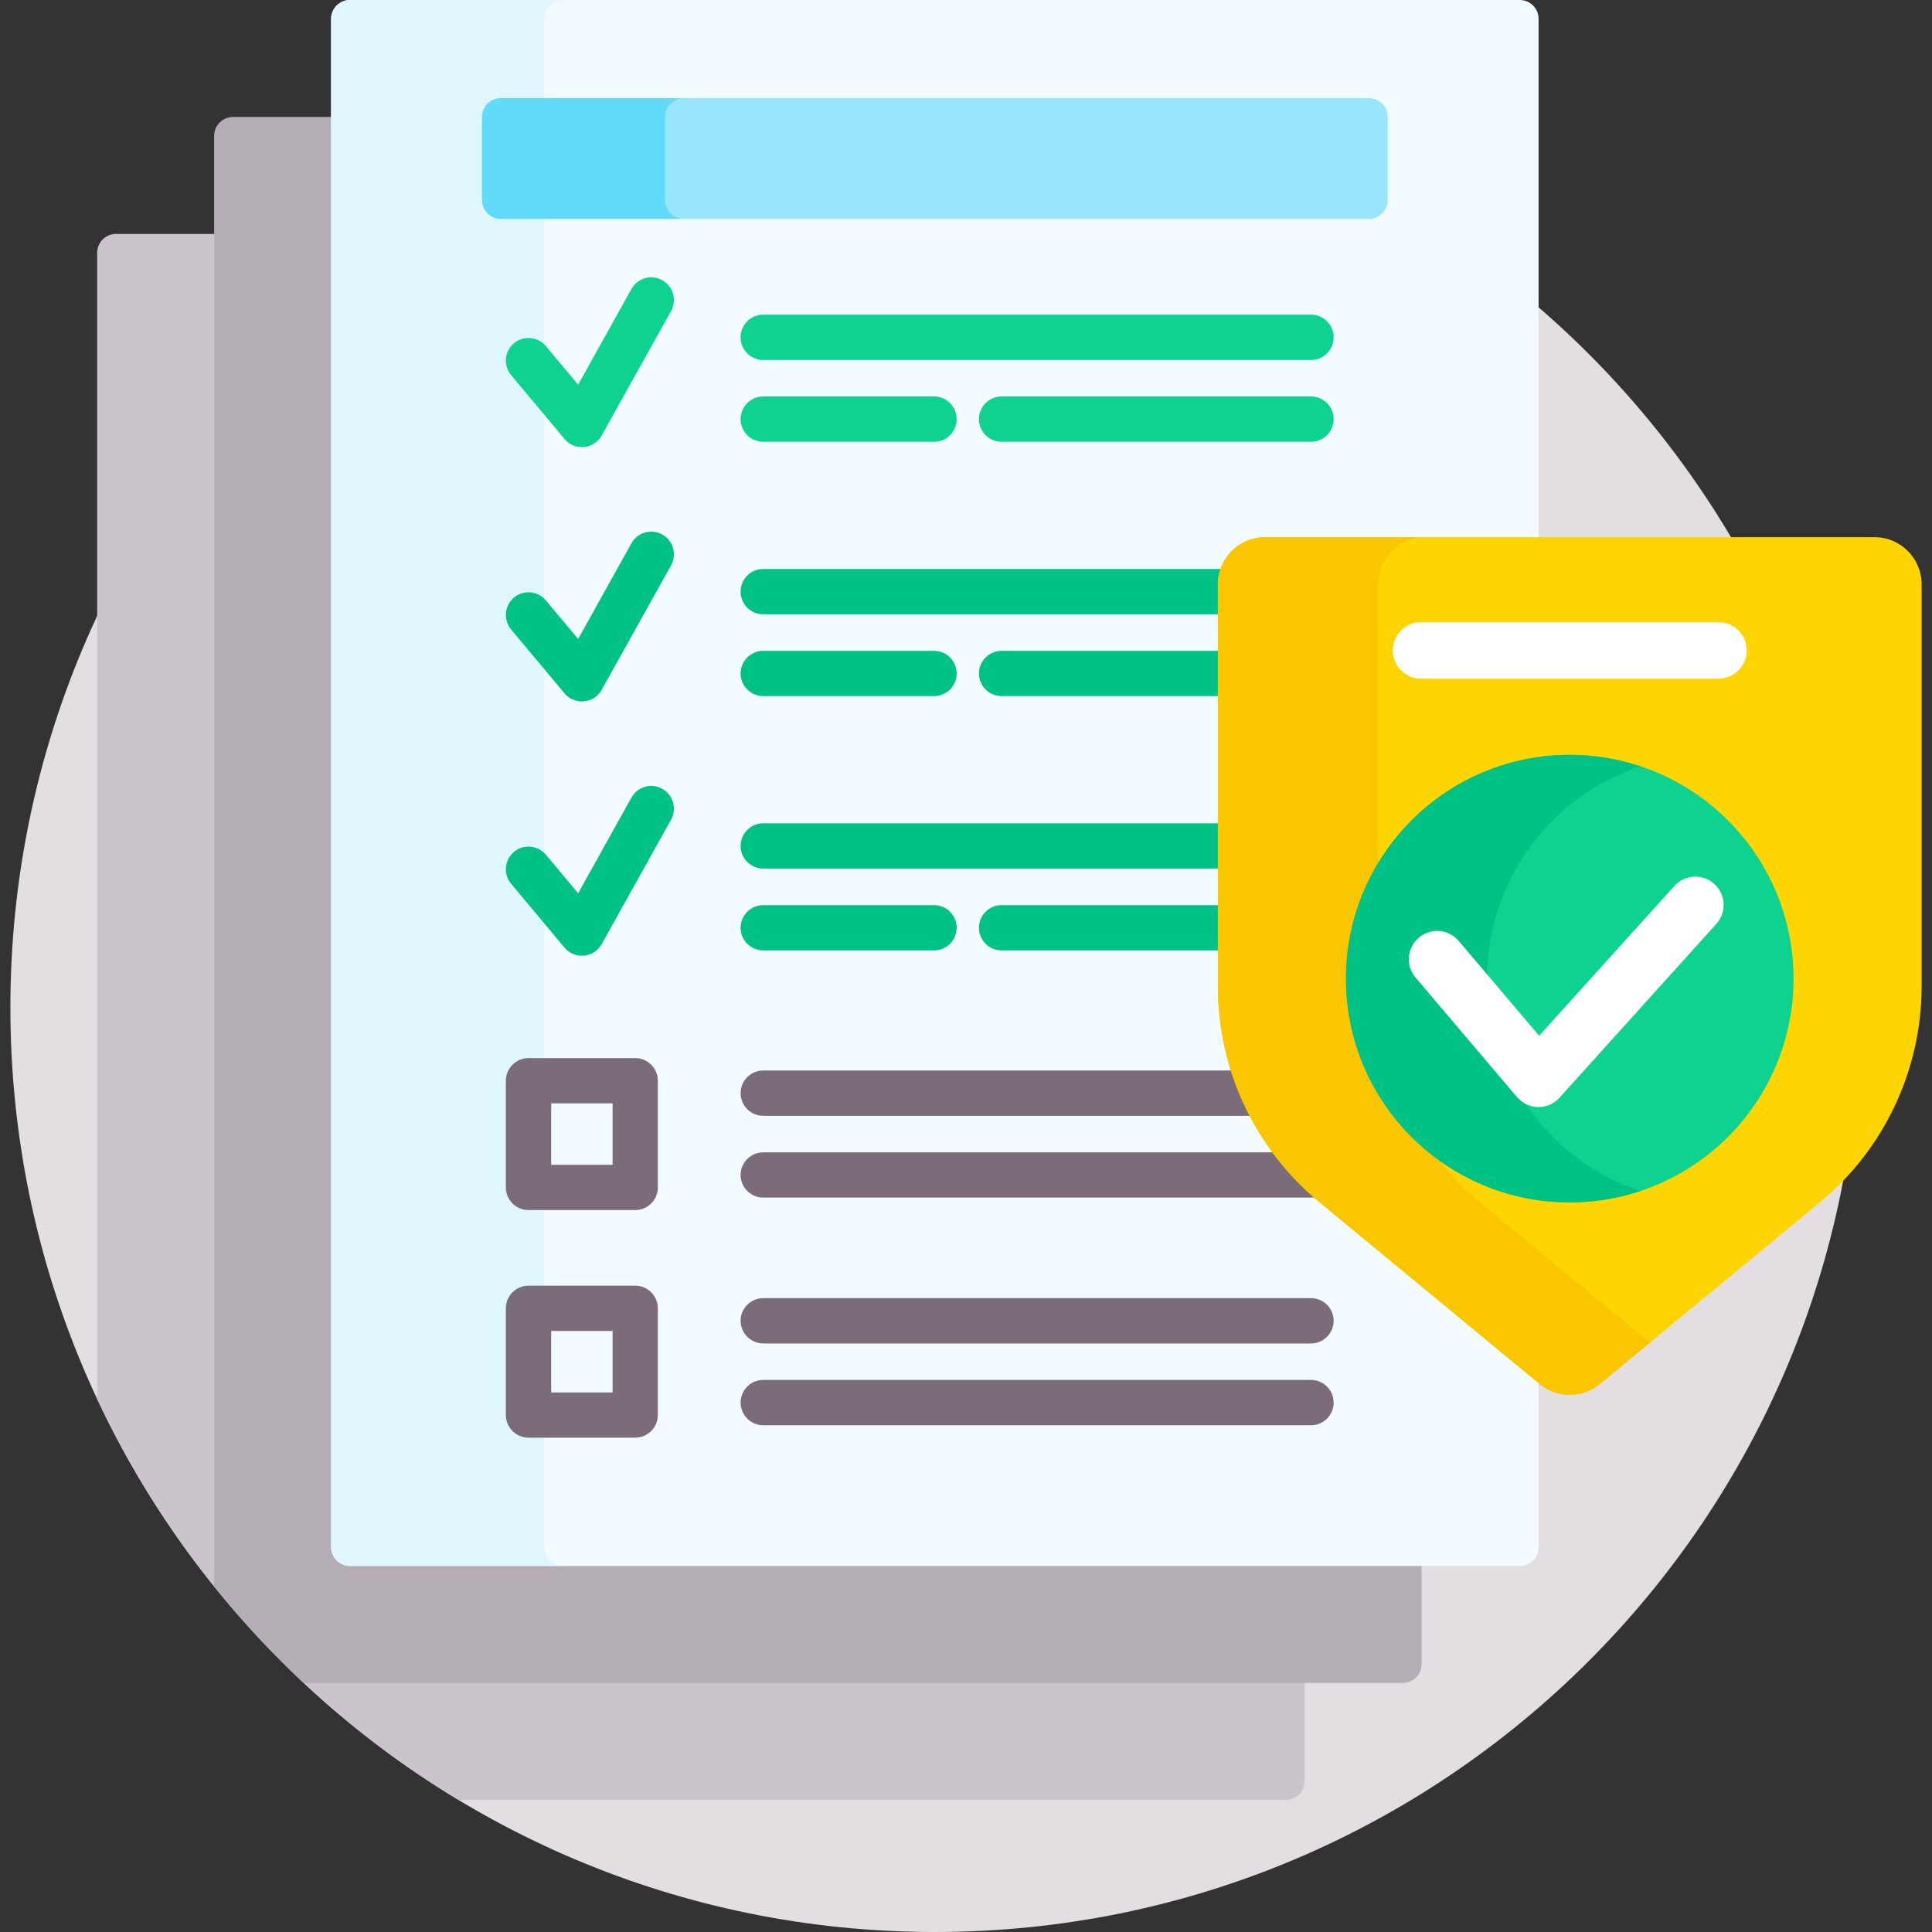 <svg width="24" height="24" viewBox="0 0 24 24" fill="none" xmlns="http://www.w3.org/2000/svg">
<rect x="0" y="0" width="24" height="24" fill="#333333" stroke="none"/>
<g clip-path="url(#clip0_7507_1013)">
<path d="M11.613 24C17.956 24 23.098 18.858 23.098 12.516C23.098 6.173 17.956 1.031 11.613 1.031C5.271 1.031 0.129 6.173 0.129 12.516C0.129 18.858 5.271 24 11.613 24Z" fill="#E2DEE2"/>
<path d="M3.723 20.859C4.323 21.427 4.984 21.931 5.695 22.359H15.973C16.102 22.359 16.207 22.254 16.207 22.125V20.859H3.723Z" fill="#CBC4CC"/>
<path d="M2.707 2.906H1.441C1.312 2.906 1.207 3.011 1.207 3.141V17.378C1.609 18.237 2.115 19.038 2.707 19.765V2.906Z" fill="#CBC4CC"/>
<path d="M4.348 19.406C4.244 19.406 4.16 19.322 4.16 19.219V1.453H2.895C2.765 1.453 2.66 1.558 2.66 1.688V19.707C3.002 20.133 3.374 20.534 3.773 20.906H17.426C17.555 20.906 17.66 20.801 17.66 20.672V19.406H4.348Z" fill="#B5ADB6"/>
<path d="M16.423 14.9C15.63 14.245 15.176 13.28 15.176 12.252V7.259C15.176 6.962 15.418 6.72 15.715 6.72H19.113V0.234C19.113 0.105 19.008 0 18.879 0H4.348C4.218 0 4.113 0.105 4.113 0.234V19.219C4.113 19.348 4.218 19.453 4.348 19.453H18.879C19.008 19.453 19.113 19.348 19.113 19.219V17.121L16.423 14.9Z" fill="#F2FBFF"/>
<path d="M6.762 19.219V0.234C6.762 0.105 6.867 0 6.996 0H4.348C4.218 0 4.113 0.105 4.113 0.234V19.219C4.113 19.348 4.218 19.453 4.348 19.453H6.996C6.867 19.453 6.762 19.348 6.762 19.219Z" fill="#DFF6FD"/>
<path d="M17.004 2.719H6.223C6.093 2.719 5.988 2.614 5.988 2.484V1.453C5.988 1.324 6.093 1.219 6.223 1.219H17.004C17.133 1.219 17.238 1.324 17.238 1.453V2.484C17.238 2.614 17.133 2.719 17.004 2.719Z" fill="#99E6FC"/>
<path d="M8.262 2.484V1.453C8.262 1.324 8.367 1.219 8.496 1.219H6.223C6.093 1.219 5.988 1.324 5.988 1.453V2.484C5.988 2.614 6.093 2.719 6.223 2.719H8.496C8.367 2.719 8.262 2.614 8.262 2.484Z" fill="#62DBFB"/>
<path d="M7.891 15.032H6.566C6.41 15.032 6.284 14.906 6.284 14.751V13.425C6.284 13.27 6.41 13.144 6.566 13.144H7.891C8.046 13.144 8.172 13.27 8.172 13.425V14.751C8.172 14.906 8.046 15.032 7.891 15.032ZM6.847 14.469H7.61V13.706H6.847V14.469Z" fill="#7A6D79"/>
<path d="M15.338 13.298H9.482C9.326 13.298 9.2 13.424 9.2 13.58C9.2 13.735 9.326 13.861 9.482 13.861H15.575C15.48 13.681 15.4 13.493 15.338 13.298Z" fill="#7A6D79"/>
<path d="M15.864 14.315H9.482C9.326 14.315 9.2 14.441 9.2 14.596C9.2 14.751 9.326 14.877 9.482 14.877H16.286C16.318 14.877 16.349 14.871 16.378 14.861C16.185 14.697 16.013 14.513 15.864 14.315Z" fill="#7A6D79"/>
<path d="M7.891 17.859H6.566C6.41 17.859 6.284 17.733 6.284 17.578V16.253C6.284 16.097 6.41 15.971 6.566 15.971H7.891C8.046 15.971 8.172 16.097 8.172 16.253V17.578C8.172 17.733 8.046 17.859 7.891 17.859ZM6.847 17.297H7.61V16.534H6.847V17.297Z" fill="#7A6D79"/>
<path d="M16.286 16.689H9.482C9.326 16.689 9.2 16.562 9.2 16.407C9.2 16.252 9.326 16.126 9.482 16.126H16.286C16.441 16.126 16.567 16.252 16.567 16.407C16.567 16.562 16.441 16.689 16.286 16.689Z" fill="#7A6D79"/>
<path d="M16.286 17.705H9.482C9.326 17.705 9.2 17.579 9.2 17.424C9.2 17.268 9.326 17.142 9.482 17.142H16.286C16.441 17.142 16.567 17.268 16.567 17.424C16.567 17.579 16.441 17.705 16.286 17.705Z" fill="#7A6D79"/>
<path d="M16.286 4.472H9.482C9.326 4.472 9.2 4.346 9.2 4.19C9.2 4.035 9.326 3.909 9.482 3.909H16.286C16.441 3.909 16.567 4.035 16.567 4.19C16.567 4.346 16.441 4.472 16.286 4.472Z" fill="#0ED290"/>
<path d="M16.286 5.488H12.442C12.287 5.488 12.161 5.362 12.161 5.207C12.161 5.051 12.287 4.925 12.442 4.925H16.286C16.441 4.925 16.567 5.051 16.567 5.207C16.567 5.362 16.441 5.488 16.286 5.488Z" fill="#0ED290"/>
<path d="M11.603 5.488H9.482C9.326 5.488 9.2 5.362 9.2 5.207C9.2 5.051 9.326 4.925 9.482 4.925H11.603C11.758 4.925 11.884 5.051 11.884 5.207C11.884 5.362 11.758 5.488 11.603 5.488Z" fill="#0ED290"/>
<path d="M7.228 5.554C7.145 5.554 7.066 5.518 7.013 5.453L6.35 4.66C6.25 4.541 6.266 4.364 6.385 4.264C6.504 4.165 6.682 4.181 6.781 4.3L7.182 4.779L7.844 3.59C7.92 3.454 8.091 3.405 8.227 3.481C8.363 3.557 8.411 3.728 8.336 3.864L7.474 5.41C7.429 5.491 7.347 5.544 7.255 5.553C7.246 5.554 7.237 5.554 7.228 5.554Z" fill="#0ED290"/>
<path d="M15.176 7.259C15.176 7.192 15.189 7.128 15.211 7.068H9.482C9.326 7.068 9.2 7.194 9.2 7.35C9.2 7.505 9.326 7.631 9.482 7.631H15.176V7.259Z" fill="#00C285"/>
<path d="M15.176 8.085H12.442C12.287 8.085 12.161 8.211 12.161 8.366C12.161 8.521 12.287 8.647 12.442 8.647H15.176V8.085Z" fill="#00C285"/>
<path d="M11.603 8.647H9.482C9.326 8.647 9.2 8.521 9.2 8.366C9.2 8.211 9.326 8.085 9.482 8.085H11.603C11.758 8.085 11.884 8.211 11.884 8.366C11.884 8.521 11.758 8.647 11.603 8.647Z" fill="#00C285"/>
<path d="M7.228 8.713C7.145 8.713 7.066 8.677 7.013 8.613L6.35 7.82C6.25 7.7 6.266 7.523 6.385 7.423C6.504 7.324 6.682 7.34 6.781 7.459L7.182 7.938L7.844 6.749C7.92 6.613 8.091 6.564 8.227 6.64C8.363 6.716 8.411 6.887 8.336 7.023L7.474 8.569C7.429 8.65 7.347 8.704 7.255 8.712C7.246 8.713 7.237 8.713 7.228 8.713Z" fill="#00C285"/>
<path d="M15.176 10.227H9.482C9.326 10.227 9.2 10.354 9.2 10.509C9.2 10.664 9.326 10.79 9.482 10.79H15.176V10.227Z" fill="#00C285"/>
<path d="M15.176 11.244H12.442C12.287 11.244 12.161 11.37 12.161 11.525C12.161 11.68 12.287 11.806 12.442 11.806H15.176V11.244Z" fill="#00C285"/>
<path d="M11.603 11.806H9.482C9.326 11.806 9.2 11.68 9.2 11.525C9.2 11.37 9.326 11.244 9.482 11.244H11.603C11.758 11.244 11.884 11.37 11.884 11.525C11.884 11.68 11.758 11.806 11.603 11.806Z" fill="#00C285"/>
<path d="M7.228 11.872C7.145 11.872 7.066 11.836 7.013 11.772L6.35 10.979C6.25 10.859 6.266 10.682 6.385 10.582C6.504 10.483 6.682 10.499 6.781 10.618L7.182 11.097L7.844 9.908C7.92 9.772 8.091 9.723 8.227 9.799C8.362 9.875 8.411 10.046 8.336 10.182L7.474 11.728C7.429 11.809 7.347 11.863 7.255 11.871C7.246 11.872 7.237 11.872 7.228 11.872Z" fill="#00C285"/>
<path d="M23.871 12.252V7.259C23.871 6.935 23.609 6.673 23.285 6.673H15.715C15.391 6.673 15.129 6.935 15.129 7.259V12.252C15.129 13.29 15.593 14.275 16.393 14.936L19.127 17.193C19.343 17.372 19.657 17.372 19.873 17.193L22.607 14.936C23.407 14.275 23.871 13.29 23.871 12.252Z" fill="#FED402"/>
<path d="M18.386 14.936C17.585 14.275 17.121 13.29 17.121 12.252V7.259C17.121 6.935 17.384 6.673 17.707 6.673H15.715C15.391 6.673 15.129 6.935 15.129 7.259V12.252C15.129 13.29 15.593 14.275 16.393 14.936L19.127 17.193C19.343 17.372 19.657 17.372 19.873 17.193L20.496 16.679L18.386 14.936Z" fill="#FAC600"/>
<path d="M19.5 14.937C21.035 14.937 22.28 13.693 22.28 12.157C22.28 10.622 21.035 9.377 19.5 9.377C17.965 9.377 16.72 10.622 16.72 12.157C16.72 13.693 17.965 14.937 19.5 14.937Z" fill="#0ED290"/>
<path d="M18.473 12.157C18.473 10.928 19.271 9.886 20.376 9.519C20.101 9.428 19.806 9.377 19.5 9.377C17.965 9.377 16.72 10.622 16.72 12.157C16.72 13.693 17.965 14.937 19.5 14.937C19.806 14.937 20.101 14.887 20.376 14.795C19.271 14.428 18.473 13.386 18.473 12.157Z" fill="#00C285"/>
<path d="M19.112 13.752C19.111 13.752 19.109 13.752 19.107 13.752C19.006 13.75 18.91 13.705 18.844 13.628L17.584 12.143C17.459 11.995 17.477 11.773 17.625 11.648C17.773 11.522 17.995 11.54 18.12 11.688L19.12 12.866L20.799 11.006C20.929 10.862 21.151 10.85 21.295 10.98C21.44 11.11 21.451 11.333 21.321 11.477L19.373 13.636C19.307 13.71 19.212 13.752 19.112 13.752Z" fill="white"/>
<path d="M21.346 8.431H17.654C17.46 8.431 17.302 8.274 17.302 8.08C17.302 7.885 17.46 7.728 17.654 7.728H21.346C21.54 7.728 21.698 7.885 21.698 8.08C21.698 8.274 21.54 8.431 21.346 8.431Z" fill="white"/>
</g>
<defs>
<clipPath id="clip0_7507_1013">
<rect width="24" height="24" fill="white"/>
</clipPath>
</defs>
</svg>
